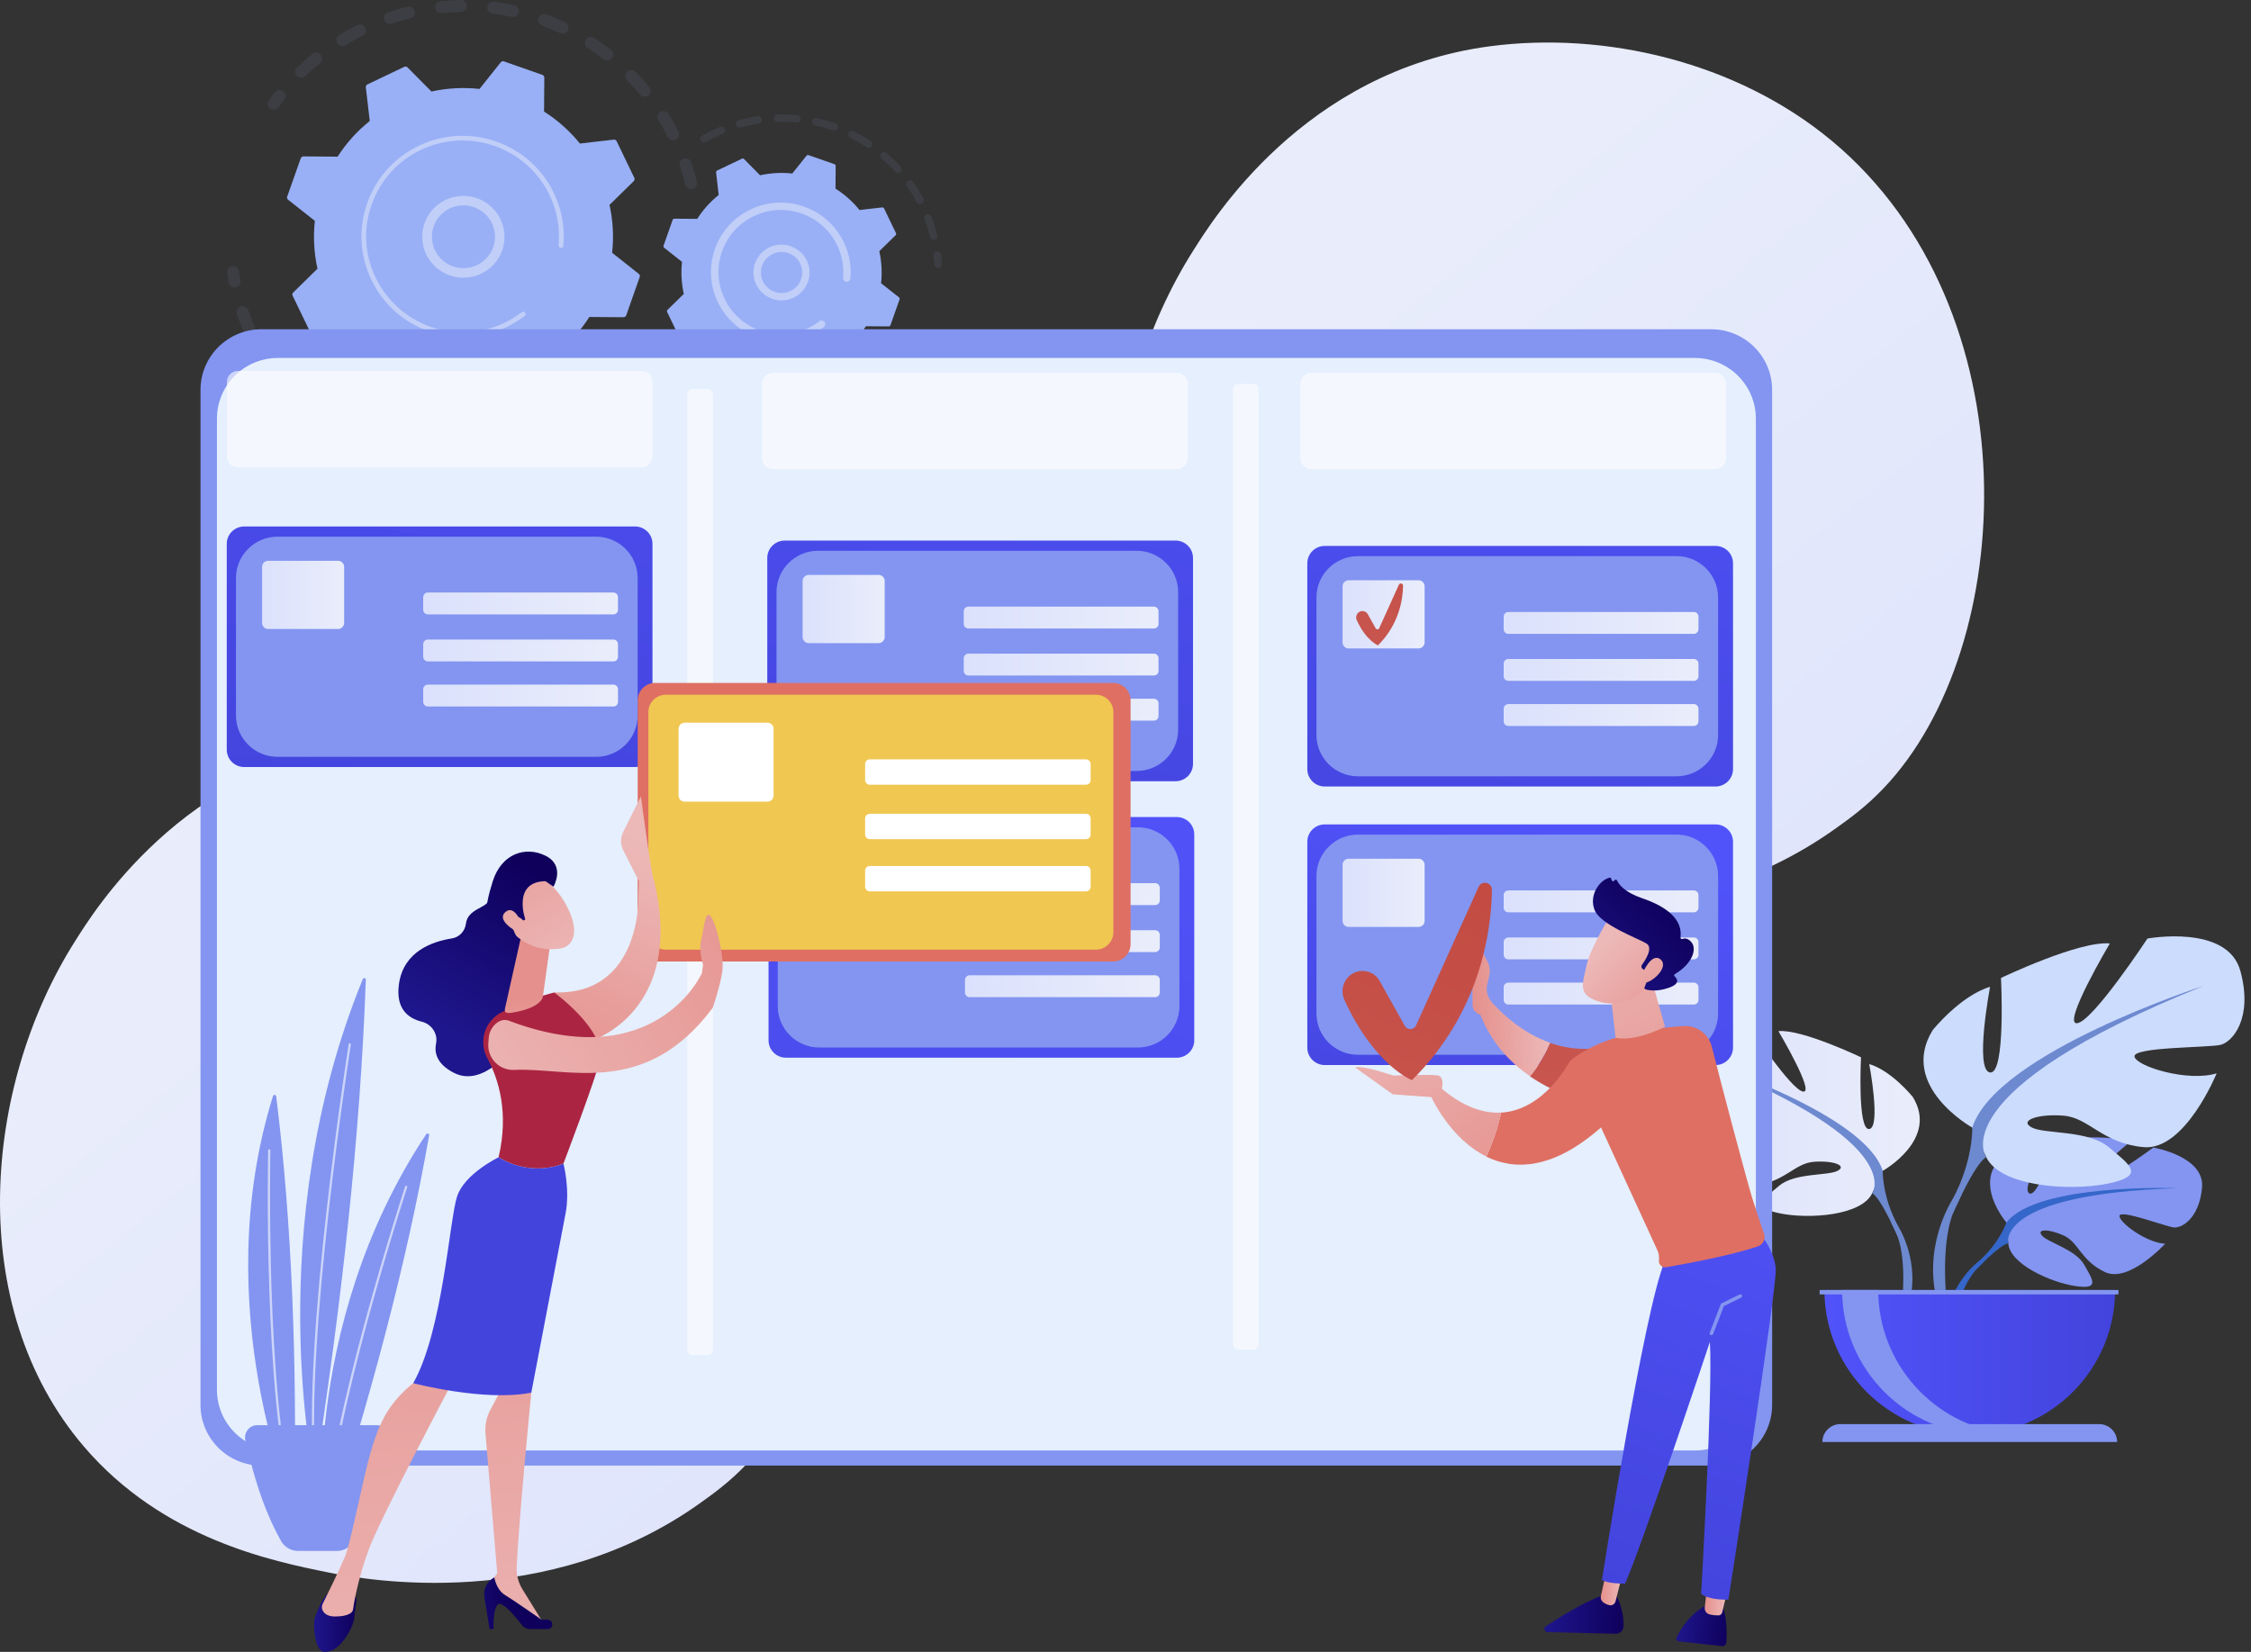 <svg width="327" height="240" viewBox="0 0 327 240" fill="none" xmlns="http://www.w3.org/2000/svg">
<rect x="0" y="0" width="327" height="240" fill="#333333" stroke="none"/>
<path d="M291.473 177.621C291.473 177.621 286.329 171.652 291.156 167.867C291.156 167.867 294.679 165.744 297.556 165.914C297.556 165.914 293.485 172.707 294.801 173.387C296.118 174.066 298.788 165.489 298.788 165.489C298.788 165.489 306.809 164.712 309.382 165.95C309.382 165.95 302.53 171.531 303.969 171.87C305.407 172.198 312.819 166.726 312.819 166.726C312.819 166.726 320.28 167.988 319.89 172.525C319.488 177.05 316.916 178.458 315.794 178.336C314.66 178.215 308.053 175.704 307.906 176.626C307.76 177.548 311.747 180.557 314.526 180.702C314.526 180.702 309.26 186.477 305.773 184.815C302.274 183.153 301.982 180.508 299.8 179.513C297.617 178.518 295.764 178.531 296.654 179.537C297.556 180.544 301.494 181.527 302.75 183.723C303.993 185.919 305.115 187.399 301.494 186.853C297.873 186.307 291.997 183.674 291.741 180.666C291.473 177.621 291.473 177.621 291.473 177.621Z" fill="#8395F0"/>
<path d="M316.221 172.635C316.221 172.635 295.947 171.858 291.473 177.621C291.473 177.621 290.486 180.569 287.438 183.262L286.963 184.548C286.963 184.548 290.474 180.86 291.729 180.641C291.729 180.641 289.767 173.496 316.221 172.635Z" fill="#3566C9"/>
<path d="M287.438 183.262C287.438 183.262 283.086 186.465 282.781 192.191L283.574 192.264C283.574 192.264 284.963 186.343 287.475 184.038C289.986 181.709 287.438 183.262 287.438 183.262Z" fill="#3566C9"/>
<path d="M273.504 170.111C273.504 170.111 281.684 165.549 277.868 159.374C277.868 159.374 274.82 155.577 271.541 154.595C271.541 154.595 273.284 163.815 271.541 164.033C269.798 164.251 270.346 153.612 270.346 153.612C270.346 153.612 261.727 149.487 258.35 149.815C258.35 149.815 263.69 158.816 261.947 158.598C260.203 158.38 254.205 149.269 254.205 149.269C254.205 149.269 245.379 147.643 243.953 152.848C242.539 158.052 244.831 160.66 246.135 160.988C247.439 161.315 255.839 161.206 255.62 162.286C255.4 163.366 249.731 165.113 246.574 164.13C246.574 164.13 250.061 172.707 254.644 172.27C259.228 171.834 260.642 169.019 263.471 168.801C266.311 168.582 268.371 169.347 266.957 170.099C265.543 170.863 260.74 170.354 258.448 172.283C256.156 174.224 254.303 175.413 258.558 176.286C262.812 177.16 270.444 176.614 271.968 173.362C273.504 170.111 273.504 170.111 273.504 170.111Z" fill="url(#paint0_linear)"/>
<path d="M247.988 154.485C247.988 154.485 270.882 161.861 273.503 170.111C273.503 170.111 273.394 173.799 275.686 178.033V179.659C275.686 179.659 273.284 174.127 271.98 173.362C271.967 173.374 277.1 166.205 247.988 154.485Z" fill="#6D89D0"/>
<path d="M275.674 178.033C275.674 178.033 279.209 183.371 277.197 189.861L276.283 189.619C276.283 189.619 277.161 182.461 275.32 178.87C273.479 175.279 275.674 178.033 275.674 178.033Z" fill="#6D89D0"/>
<path d="M286.511 163.827C286.511 163.827 275.734 157.822 280.757 149.669C280.757 149.669 284.78 144.659 289.096 143.373C289.096 143.373 286.792 155.529 289.096 155.82C291.4 156.111 290.681 142.087 290.681 142.087C290.681 142.087 302.03 136.652 306.492 137.076C306.492 137.076 299.446 148.953 301.75 148.662C304.054 148.371 311.954 136.361 311.954 136.361C311.954 136.361 323.596 134.213 325.461 141.08C327.326 147.946 324.315 151.38 322.584 151.804C320.865 152.229 309.796 152.095 310.076 153.515C310.369 154.946 317.842 157.239 322.011 155.941C322.011 155.941 317.415 167.236 311.381 166.666C305.346 166.096 303.481 162.371 299.738 162.092C295.996 161.801 293.265 162.808 295.142 163.803C297.008 164.81 303.335 164.13 306.358 166.69C309.381 169.238 311.82 170.815 306.212 171.967C300.604 173.108 290.546 172.392 288.535 168.109C286.511 163.827 286.511 163.827 286.511 163.827Z" fill="#CCDCFD"/>
<path d="M320.146 143.227C320.146 143.227 289.961 152.957 286.511 163.827C286.511 163.827 286.658 168.692 283.634 174.272V176.42C283.634 176.42 286.792 169.128 288.523 168.121C288.523 168.121 281.769 158.683 320.146 143.227Z" fill="#6D89D0"/>
<path d="M283.634 174.272C283.634 174.272 278.977 181.309 281.635 189.874L282.83 189.558C282.83 189.558 281.671 180.132 284.098 175.388C286.536 170.633 283.634 174.272 283.634 174.272Z" fill="#6D89D0"/>
<path d="M286.145 208.435C297.812 208.435 307.26 199.021 307.26 187.423H265.031C265.031 199.033 274.479 208.435 286.145 208.435Z" fill="url(#paint1_linear)"/>
<path d="M291.339 208.278C290.486 208.387 289.608 208.435 288.718 208.435C277.051 208.435 267.603 199.021 267.603 187.423H272.845C272.845 198.148 280.916 206.992 291.339 208.278Z" fill="#8395F0"/>
<path d="M307.553 209.503H264.738C264.738 208.071 265.909 206.906 267.347 206.906H304.956C306.383 206.919 307.553 208.071 307.553 209.503Z" fill="#8395F0"/>
<path d="M307.748 187.423H264.336V188.066H307.748V187.423Z" fill="#8395F0"/>
<path d="M273.614 114.536C271.029 117.253 268.579 119 266.64 120.383C243.88 136.627 216.95 131.896 211.233 130.744C202.784 129.033 186.449 125.733 174.636 111.915C156.764 91 159.555 58.062 173.404 36.31C175.94 32.331 189.326 10.251 216.548 6.709C233.018 4.562 252.219 8.893 266.128 20.479C295.313 44.815 293.241 93.984 273.614 114.536Z" fill="url(#paint2_linear)"/>
<path d="M108.463 212.718C105.94 215.362 103.563 217.061 101.673 218.408C79.534 234.215 53.336 229.605 47.777 228.477C39.56 226.815 23.663 223.6 12.18 210.158C-5.205 189.813 -2.498 157.773 10.985 136.616C13.447 132.746 26.48 111.272 52.958 107.827C68.977 105.74 87.653 109.95 101.185 121.22C129.578 144.889 127.554 192.713 108.463 212.718Z" fill="url(#paint3_linear)"/>
<g opacity="0.3">
<path opacity="0.3" d="M100.613 27.454C100.15 27.564 99.674 27.285 99.552 26.823C99.333 25.926 99.065 25.016 98.76 24.13C98.601 23.681 98.845 23.196 99.284 23.038H99.296C99.747 22.881 100.247 23.123 100.406 23.584C100.723 24.518 101.003 25.477 101.235 26.423C101.344 26.86 101.101 27.297 100.686 27.442C100.674 27.43 100.65 27.442 100.613 27.454ZM97.004 19.908C96.59 19.071 96.127 18.246 95.639 17.446C95.383 17.033 95.517 16.499 95.932 16.257C96.346 16.002 96.882 16.136 97.126 16.548C97.638 17.385 98.126 18.259 98.565 19.132C98.784 19.557 98.601 20.078 98.175 20.297C98.138 20.309 98.114 20.321 98.077 20.333C97.663 20.479 97.2 20.297 97.004 19.908ZM92.981 13.733C92.384 13.018 91.75 12.314 91.092 11.647C90.751 11.307 90.763 10.749 91.104 10.421C91.445 10.082 91.994 10.094 92.335 10.434C93.03 11.137 93.689 11.877 94.322 12.642C94.627 13.018 94.578 13.563 94.201 13.867C94.115 13.928 94.03 13.976 93.945 14.012C93.603 14.122 93.213 14.024 92.981 13.733ZM87.666 8.602C86.923 8.031 86.142 7.486 85.362 6.976C84.96 6.721 84.838 6.175 85.106 5.775C85.362 5.375 85.911 5.253 86.313 5.52C87.142 6.054 87.959 6.624 88.739 7.231C89.117 7.522 89.19 8.068 88.897 8.444C88.788 8.577 88.654 8.674 88.507 8.735C88.227 8.832 87.91 8.796 87.666 8.602ZM81.339 4.792C80.486 4.404 79.608 4.04 78.73 3.725C78.279 3.555 78.048 3.057 78.206 2.609C78.377 2.16 78.877 1.929 79.328 2.087C80.254 2.427 81.181 2.803 82.071 3.215C82.509 3.421 82.692 3.931 82.497 4.368C82.4 4.586 82.217 4.744 81.997 4.817C81.79 4.889 81.559 4.889 81.339 4.792ZM74.317 2.451C73.403 2.257 72.464 2.099 71.538 1.978C71.062 1.917 70.721 1.48 70.782 1.007C70.843 0.534 71.282 0.194 71.757 0.255C72.732 0.376 73.72 0.546 74.683 0.752C75.158 0.849 75.451 1.31 75.353 1.784C75.292 2.087 75.073 2.317 74.793 2.414C74.646 2.475 74.488 2.487 74.317 2.451ZM43.133 11.04C42.791 10.7 42.804 10.142 43.145 9.815C43.852 9.135 44.596 8.468 45.364 7.849C45.742 7.546 46.29 7.595 46.595 7.971C46.9 8.347 46.851 8.893 46.473 9.196C45.742 9.791 45.035 10.421 44.364 11.064C44.267 11.149 44.169 11.222 44.047 11.258C43.742 11.368 43.377 11.295 43.133 11.04ZM66.966 1.735C66.027 1.747 65.076 1.796 64.15 1.893C63.675 1.941 63.248 1.59 63.199 1.116C63.15 0.643 63.504 0.219 63.979 0.17C64.967 0.073 65.954 0.012 66.942 0C67.417 -0.012 67.819 0.376 67.819 0.862C67.819 1.238 67.588 1.565 67.246 1.687C67.161 1.711 67.064 1.735 66.966 1.735ZM49.009 6.26C48.753 5.848 48.887 5.314 49.301 5.071C50.143 4.562 51.02 4.077 51.898 3.64C52.325 3.421 52.849 3.603 53.068 4.028C53.288 4.453 53.105 4.974 52.678 5.193C51.837 5.605 51.008 6.066 50.203 6.551C50.155 6.588 50.094 6.612 50.045 6.624C49.667 6.758 49.228 6.624 49.009 6.26ZM59.627 2.657C58.713 2.876 57.811 3.142 56.921 3.434C56.47 3.591 55.97 3.337 55.811 2.888C55.665 2.439 55.897 1.953 56.336 1.796H56.348C57.286 1.48 58.249 1.201 59.2 0.971C59.664 0.862 60.139 1.141 60.249 1.614C60.359 2.051 60.115 2.487 59.7 2.633C59.688 2.645 59.664 2.657 59.627 2.657Z" fill="#99B0F6"/>
<path opacity="0.3" d="M40.073 15.881C40.231 15.82 40.377 15.723 40.487 15.565C40.743 15.201 41.023 14.837 41.292 14.473C41.584 14.097 41.511 13.552 41.133 13.26C40.755 12.969 40.207 13.042 39.914 13.418C39.621 13.794 39.341 14.182 39.061 14.558C38.78 14.947 38.878 15.492 39.268 15.772C39.512 15.941 39.804 15.978 40.073 15.881Z" fill="#99B0F6"/>
</g>
<g opacity="0.3">
<path opacity="0.3" d="M34.367 41.709C34.757 41.563 35.013 41.151 34.928 40.726C34.843 40.29 34.77 39.841 34.709 39.392C34.635 38.919 34.197 38.591 33.721 38.664C33.246 38.737 32.916 39.173 32.99 39.647C33.063 40.12 33.136 40.593 33.221 41.054C33.307 41.527 33.77 41.83 34.245 41.745C34.282 41.733 34.331 41.721 34.367 41.709Z" fill="#99B0F6"/>
<path opacity="0.3" d="M77.572 67.792C77.108 67.938 76.621 67.671 76.487 67.222C76.34 66.761 76.609 66.276 77.059 66.142C77.937 65.875 78.815 65.572 79.681 65.22C80.12 65.038 80.632 65.257 80.814 65.706C80.997 66.154 80.778 66.652 80.327 66.834C79.949 66.979 79.571 67.125 79.193 67.258C78.669 67.44 78.12 67.622 77.572 67.792ZM83.423 64.444C83.192 64.031 83.338 63.498 83.752 63.267C84.557 62.818 85.349 62.321 86.105 61.811C86.507 61.544 87.044 61.641 87.312 62.042C87.58 62.442 87.483 62.976 87.081 63.243C86.276 63.789 85.447 64.31 84.594 64.784C84.545 64.808 84.508 64.832 84.459 64.844C84.082 64.978 83.643 64.82 83.423 64.444ZM72.951 68.86C71.988 69.017 71.013 69.127 70.05 69.2C69.574 69.236 69.148 68.872 69.111 68.399C69.075 67.926 69.44 67.501 69.916 67.465C70.842 67.392 71.769 67.283 72.671 67.137C73.146 67.064 73.597 67.38 73.671 67.853C73.744 68.265 73.488 68.666 73.11 68.811C73.061 68.835 73 68.848 72.951 68.86ZM89.592 60.246C89.263 59.894 89.299 59.349 89.653 59.021C90.335 58.402 91.006 57.747 91.628 57.08C91.957 56.728 92.505 56.704 92.859 57.031C93.213 57.359 93.237 57.905 92.908 58.257C92.249 58.96 91.542 59.652 90.823 60.307C90.738 60.38 90.64 60.44 90.531 60.477C90.213 60.598 89.836 60.513 89.592 60.246ZM65.295 69.224C64.332 69.163 63.345 69.066 62.394 68.92C61.918 68.848 61.589 68.411 61.662 67.938C61.736 67.465 62.174 67.137 62.65 67.21C63.564 67.343 64.491 67.44 65.417 67.501C65.893 67.525 66.258 67.938 66.234 68.423C66.21 68.775 65.978 69.066 65.661 69.187C65.539 69.212 65.417 69.236 65.295 69.224ZM57.749 67.926C56.81 67.659 55.884 67.343 54.982 67.004C54.531 66.834 54.311 66.336 54.482 65.888C54.653 65.439 55.153 65.22 55.604 65.39C56.469 65.718 57.347 66.009 58.237 66.276C58.7 66.409 58.968 66.894 58.834 67.355C58.749 67.635 58.542 67.841 58.298 67.926C58.127 67.962 57.932 67.974 57.749 67.926ZM50.666 65.002C49.813 64.541 48.972 64.031 48.167 63.498C47.765 63.231 47.655 62.697 47.923 62.297C48.191 61.896 48.728 61.787 49.13 62.054C49.898 62.563 50.703 63.037 51.507 63.485C51.934 63.716 52.08 64.238 51.849 64.662C51.739 64.856 51.568 64.99 51.386 65.062C51.154 65.147 50.898 65.135 50.666 65.002ZM44.4 60.622C43.669 59.979 42.962 59.3 42.291 58.608C41.962 58.257 41.974 57.711 42.316 57.383C42.657 57.056 43.218 57.068 43.547 57.407C44.181 58.075 44.863 58.718 45.546 59.324C45.912 59.64 45.936 60.186 45.619 60.55C45.522 60.659 45.4 60.744 45.266 60.792C44.985 60.889 44.644 60.841 44.4 60.622ZM39.243 54.981C38.67 54.205 38.134 53.38 37.634 52.555C37.39 52.142 37.524 51.608 37.927 51.366C38.341 51.123 38.878 51.257 39.121 51.657C39.597 52.446 40.109 53.222 40.657 53.962C40.938 54.35 40.853 54.896 40.462 55.175C40.389 55.224 40.316 55.26 40.243 55.284C39.889 55.418 39.475 55.297 39.243 54.981ZM35.464 48.345C35.184 47.69 34.916 47.023 34.672 46.355C34.586 46.113 34.501 45.87 34.416 45.627C34.257 45.179 34.501 44.669 34.964 44.523C35.415 44.366 35.915 44.621 36.074 45.069C36.147 45.3 36.232 45.531 36.318 45.761C36.549 46.392 36.805 47.035 37.073 47.654C37.268 48.09 37.061 48.6 36.622 48.794C36.61 48.806 36.586 48.806 36.574 48.818C36.123 48.976 35.647 48.77 35.464 48.345Z" fill="#99B0F6"/>
<path opacity="0.3" d="M95.492 54.896C95.651 54.836 95.797 54.727 95.907 54.581C96.175 54.193 96.443 53.804 96.699 53.404C96.955 53.004 96.846 52.47 96.443 52.203C96.041 51.948 95.504 52.057 95.236 52.458C94.993 52.834 94.737 53.21 94.48 53.574C94.2 53.962 94.298 54.508 94.688 54.787C94.944 54.957 95.236 54.981 95.492 54.896Z" fill="#99B0F6"/>
</g>
<path d="M92.932 40.241C92.993 40.084 92.932 39.901 92.798 39.792L88.921 36.723C89.177 34.43 89.055 32.089 88.543 29.771L92.067 26.314C92.189 26.193 92.225 26.011 92.152 25.853L89.58 20.515C89.507 20.357 89.336 20.272 89.165 20.285L84.24 20.855C82.753 19.011 80.985 17.446 79.034 16.208L79.071 11.271C79.071 11.101 78.961 10.943 78.803 10.883L73.195 8.917C73.037 8.856 72.854 8.917 72.744 9.051L69.66 12.921C67.356 12.666 65.003 12.787 62.674 13.297L59.2 9.791C59.078 9.669 58.895 9.633 58.737 9.706L53.373 12.265C53.214 12.338 53.129 12.508 53.141 12.678L53.714 17.579C51.861 19.059 50.288 20.818 49.045 22.759L44.083 22.723C43.912 22.723 43.754 22.832 43.693 22.99L41.718 28.57C41.657 28.728 41.718 28.91 41.852 29.019L45.741 32.089C45.485 34.382 45.607 36.723 46.119 39.04L42.596 42.498C42.474 42.619 42.437 42.801 42.511 42.959L45.083 48.297C45.156 48.454 45.327 48.539 45.497 48.527L50.422 47.957C51.91 49.801 53.677 51.366 55.628 52.603L55.591 57.541C55.591 57.711 55.701 57.869 55.859 57.929L61.467 59.895C61.626 59.955 61.809 59.895 61.918 59.761L65.003 55.891C67.307 56.146 69.66 56.025 71.988 55.515L75.463 59.021C75.584 59.142 75.767 59.179 75.926 59.106L81.29 56.546C81.448 56.473 81.534 56.304 81.521 56.134L80.948 51.233C82.802 49.752 84.374 47.993 85.618 46.052L90.579 46.089C90.75 46.089 90.908 45.98 90.969 45.822L92.932 40.241Z" fill="#99B0F6"/>
<path d="M68.502 40.229C65.271 40.884 62.114 38.797 61.455 35.583C61.138 34.03 61.455 32.441 62.333 31.118C63.211 29.796 64.564 28.886 66.124 28.583C69.355 27.927 72.512 30.014 73.171 33.229C73.768 36.153 72.086 39.016 69.343 39.999C69.075 40.096 68.794 40.168 68.502 40.229ZM63.503 31.883C62.821 32.901 62.589 34.115 62.833 35.304C63.333 37.766 65.759 39.368 68.233 38.87C70.708 38.373 72.317 35.959 71.817 33.496C71.318 31.033 68.892 29.432 66.417 29.929C66.198 29.978 65.978 30.038 65.759 30.111C64.844 30.439 64.052 31.058 63.503 31.883Z" fill="#C0CEF8"/>
<path d="M72.159 48.127C72.634 47.957 73.098 47.763 73.549 47.544C73.695 47.472 73.841 47.399 73.975 47.326C74.67 46.962 75.341 46.55 75.975 46.089C75.987 46.077 75.987 46.077 75.999 46.065C76.023 46.052 76.048 46.028 76.072 46.016C76.121 45.98 76.17 45.943 76.219 45.907C76.34 45.81 76.377 45.652 76.328 45.519C76.316 45.482 76.304 45.458 76.279 45.422C76.158 45.276 75.938 45.239 75.792 45.361C75.012 45.967 74.158 46.489 73.256 46.914C68.782 49.049 63.723 48.6 59.797 46.161C57.615 44.803 55.774 42.837 54.58 40.363C54.372 39.926 54.19 39.489 54.019 39.04C52.934 36.032 52.91 32.768 53.995 29.711C55.238 26.205 57.774 23.378 61.151 21.777C68.112 18.453 76.487 21.389 79.827 28.328C80.034 28.753 80.217 29.189 80.376 29.638C81.07 31.555 81.339 33.605 81.144 35.643C81.144 35.692 81.144 35.752 81.168 35.789C81.217 35.91 81.326 36.007 81.461 36.019C81.656 36.032 81.826 35.898 81.839 35.704C82.034 33.569 81.765 31.422 81.034 29.408C80.863 28.947 80.668 28.486 80.461 28.037C76.962 20.758 68.16 17.676 60.858 21.17C57.323 22.857 54.653 25.817 53.348 29.505C52.215 32.708 52.227 36.141 53.373 39.295C53.543 39.768 53.739 40.229 53.958 40.678C55.653 44.196 58.627 46.853 62.333 48.151C65.552 49.279 68.989 49.255 72.159 48.127Z" fill="#C0CEF8"/>
<g opacity="0.3">
<path opacity="0.3" d="M136.466 38.895C136.686 38.822 136.832 38.603 136.82 38.361C136.795 37.912 136.747 37.451 136.698 36.99C136.661 36.699 136.393 36.493 136.101 36.517C135.808 36.553 135.601 36.82 135.625 37.111C135.674 37.536 135.723 37.985 135.747 38.409C135.759 38.701 136.015 38.931 136.32 38.907C136.369 38.919 136.418 38.907 136.466 38.895Z" fill="#99B0F6"/>
<path opacity="0.3" d="M135.783 34.831C135.491 34.903 135.198 34.721 135.125 34.442C134.942 33.714 134.723 32.999 134.467 32.295C134.418 32.149 134.357 32.004 134.296 31.846C134.186 31.567 134.333 31.264 134.601 31.155C134.869 31.07 135.186 31.191 135.296 31.458C135.357 31.616 135.418 31.773 135.466 31.919C135.735 32.659 135.966 33.411 136.149 34.175C136.222 34.442 136.064 34.721 135.808 34.806C135.82 34.831 135.808 34.831 135.783 34.831ZM133.175 29.371C132.748 28.571 132.272 27.794 131.748 27.054C131.578 26.811 131.638 26.484 131.882 26.302C132.126 26.132 132.467 26.193 132.638 26.435C133.187 27.212 133.687 28.025 134.138 28.862C134.272 29.129 134.174 29.444 133.918 29.59C133.894 29.602 133.869 29.614 133.845 29.626C133.589 29.711 133.309 29.614 133.175 29.371ZM130.041 24.931C129.432 24.264 128.774 23.621 128.079 23.038C127.859 22.844 127.823 22.505 128.018 22.286C128.213 22.056 128.554 22.032 128.774 22.226C129.493 22.844 130.188 23.512 130.822 24.215C131.017 24.434 131.005 24.773 130.785 24.968C130.736 25.016 130.675 25.052 130.602 25.077C130.419 25.149 130.188 25.101 130.041 24.931ZM125.909 21.389C125.153 20.891 124.361 20.43 123.544 20.03C123.276 19.896 123.166 19.581 123.3 19.314C123.434 19.047 123.751 18.938 124.019 19.072C124.873 19.496 125.702 19.981 126.494 20.503C126.738 20.661 126.811 21 126.64 21.243C126.579 21.34 126.482 21.413 126.372 21.449C126.226 21.498 126.055 21.486 125.909 21.389ZM121.02 18.962C120.167 18.659 119.277 18.404 118.399 18.21C118.107 18.149 117.924 17.858 117.985 17.567C118.046 17.276 118.338 17.094 118.631 17.155C119.557 17.361 120.484 17.628 121.386 17.943C121.666 18.04 121.813 18.344 121.715 18.623C121.654 18.78 121.532 18.89 121.386 18.95C121.276 18.999 121.142 18.999 121.02 18.962ZM115.705 17.785C114.803 17.701 113.889 17.664 112.974 17.701C112.682 17.713 112.426 17.482 112.426 17.179C112.413 16.888 112.645 16.633 112.95 16.633C113.901 16.609 114.864 16.633 115.815 16.73C116.107 16.754 116.327 17.021 116.302 17.312C116.278 17.531 116.144 17.701 115.949 17.761C115.863 17.785 115.778 17.785 115.705 17.785ZM110.243 17.943C109.354 18.077 108.451 18.271 107.574 18.526C107.293 18.61 106.989 18.441 106.903 18.162C106.818 17.883 106.989 17.591 107.269 17.494C108.183 17.24 109.134 17.033 110.073 16.888C110.365 16.839 110.646 17.046 110.682 17.337C110.719 17.591 110.573 17.834 110.329 17.919C110.317 17.919 110.28 17.931 110.243 17.943ZM101.82 20.43C101.673 20.175 101.759 19.848 102.015 19.702C102.734 19.29 103.478 18.914 104.233 18.586C104.343 18.538 104.465 18.489 104.575 18.441C104.843 18.319 105.16 18.453 105.282 18.732C105.392 18.999 105.27 19.314 104.989 19.435C104.879 19.484 104.77 19.532 104.66 19.581C103.929 19.896 103.222 20.26 102.539 20.649C102.514 20.661 102.478 20.673 102.454 20.685C102.222 20.758 101.954 20.661 101.82 20.43Z" fill="#99B0F6"/>
</g>
<g opacity="0.3">
<path opacity="0.3" d="M121.191 61.629C120.301 61.933 119.387 62.188 118.472 62.382C118.18 62.442 117.899 62.26 117.838 61.969C117.777 61.678 117.96 61.399 118.253 61.338C119.131 61.156 119.996 60.914 120.837 60.623C121.118 60.526 121.422 60.671 121.52 60.95C121.618 61.229 121.471 61.532 121.191 61.629ZM123.068 60.307C122.934 60.04 123.044 59.725 123.312 59.591C124.117 59.203 124.909 58.754 125.653 58.281C125.897 58.123 126.238 58.196 126.396 58.439C126.555 58.681 126.482 59.021 126.238 59.179C125.445 59.688 124.629 60.149 123.788 60.55C123.775 60.562 123.751 60.562 123.739 60.574C123.483 60.671 123.19 60.55 123.068 60.307ZM115.681 62.806C114.742 62.891 113.803 62.915 112.864 62.891C112.572 62.879 112.328 62.636 112.34 62.333C112.352 62.042 112.596 61.811 112.901 61.811C113.791 61.836 114.693 61.811 115.583 61.739C115.876 61.714 116.144 61.933 116.168 62.224C116.193 62.467 116.034 62.697 115.815 62.77C115.778 62.794 115.729 62.794 115.681 62.806ZM127.762 57.444C127.567 57.214 127.603 56.874 127.835 56.692C128.518 56.122 129.176 55.503 129.785 54.86C129.993 54.642 130.334 54.629 130.541 54.836C130.761 55.042 130.773 55.382 130.566 55.588C129.92 56.267 129.237 56.922 128.518 57.517C128.469 57.553 128.408 57.59 128.359 57.614C128.152 57.687 127.908 57.626 127.762 57.444ZM110.061 62.624C109.134 62.479 108.208 62.285 107.305 62.03C107.025 61.945 106.854 61.654 106.928 61.362C107.013 61.084 107.305 60.914 107.598 60.986C108.464 61.229 109.341 61.423 110.219 61.557C110.512 61.605 110.719 61.872 110.67 62.163C110.634 62.37 110.499 62.515 110.317 62.588C110.243 62.624 110.158 62.636 110.061 62.624ZM104.648 61.096C103.782 60.732 102.929 60.319 102.112 59.858C101.856 59.713 101.759 59.385 101.905 59.13C102.051 58.876 102.38 58.779 102.636 58.924C103.417 59.361 104.221 59.761 105.05 60.101C105.318 60.21 105.452 60.526 105.343 60.804C105.282 60.95 105.16 61.047 105.026 61.108C104.916 61.156 104.77 61.156 104.648 61.096ZM99.747 58.33C98.991 57.772 98.26 57.165 97.589 56.522C97.37 56.316 97.37 55.976 97.565 55.77C97.772 55.551 98.114 55.551 98.321 55.746C98.967 56.352 99.662 56.934 100.381 57.468C100.625 57.65 100.674 57.978 100.491 58.22C100.43 58.305 100.332 58.366 100.247 58.402C100.088 58.463 99.906 58.451 99.747 58.33Z" fill="#99B0F6"/>
<path opacity="0.3" d="M132.126 53.598C132.224 53.562 132.309 53.501 132.382 53.404C132.65 53.028 132.919 52.652 133.162 52.276C133.321 52.021 133.248 51.694 133.004 51.536C132.748 51.378 132.419 51.451 132.26 51.694C132.029 52.057 131.773 52.422 131.517 52.773C131.346 53.016 131.395 53.343 131.639 53.526C131.785 53.635 131.968 53.647 132.126 53.598Z" fill="#99B0F6"/>
</g>
<path d="M130.676 43.505C130.712 43.396 130.676 43.274 130.59 43.202L127.994 41.151C128.164 39.623 128.079 38.045 127.738 36.493L130.103 34.175C130.188 34.091 130.212 33.969 130.151 33.86L128.432 30.293C128.384 30.184 128.274 30.123 128.152 30.136L124.86 30.512C123.861 29.274 122.678 28.231 121.374 27.406L121.398 24.106C121.398 23.985 121.325 23.888 121.215 23.851L117.461 22.541C117.351 22.505 117.229 22.541 117.156 22.626L115.096 25.21C113.559 25.04 111.975 25.125 110.414 25.465L108.086 23.111C108 23.026 107.879 23.002 107.769 23.063L104.185 24.773C104.075 24.822 104.014 24.931 104.026 25.052L104.404 28.328C103.161 29.323 102.112 30.5 101.283 31.798L97.967 31.773C97.845 31.773 97.748 31.846 97.711 31.955L96.395 35.692C96.358 35.801 96.395 35.922 96.48 35.995L99.077 38.045C98.906 39.574 98.991 41.151 99.333 42.704L96.968 45.021C96.882 45.106 96.858 45.227 96.919 45.337L98.638 48.903C98.687 49.013 98.796 49.073 98.918 49.061L102.21 48.685C103.209 49.922 104.392 50.966 105.696 51.791L105.672 55.091C105.672 55.212 105.745 55.309 105.855 55.345L109.61 56.656C109.719 56.692 109.841 56.656 109.914 56.571L111.975 53.987C113.511 54.156 115.096 54.072 116.656 53.732L118.984 56.085C119.07 56.17 119.192 56.194 119.301 56.134L122.886 54.423C122.995 54.375 123.056 54.266 123.044 54.144L122.666 50.869C123.91 49.874 124.958 48.697 125.787 47.399L129.103 47.423C129.225 47.423 129.322 47.35 129.359 47.241L130.676 43.505Z" fill="#99B0F6"/>
<path d="M114.34 43.566C113.279 43.784 112.182 43.566 111.28 42.971C110.378 42.377 109.756 41.455 109.536 40.399C109.085 38.215 110.524 36.068 112.718 35.619C114.925 35.182 117.07 36.602 117.521 38.786C117.741 39.841 117.521 40.933 116.924 41.831C116.436 42.559 115.742 43.105 114.925 43.396C114.73 43.468 114.547 43.517 114.34 43.566ZM110.597 40.181C110.755 40.957 111.207 41.637 111.877 42.073C112.548 42.51 113.34 42.668 114.132 42.51C114.913 42.352 115.595 41.904 116.034 41.236C116.473 40.569 116.632 39.781 116.473 38.992C116.144 37.378 114.559 36.335 112.95 36.663C112.804 36.687 112.657 36.735 112.523 36.784C111.146 37.281 110.304 38.713 110.597 40.181Z" fill="#C0CEF8"/>
<path d="M116.888 49.049C117.205 48.94 117.522 48.806 117.839 48.649C118.46 48.357 119.058 47.993 119.606 47.581C119.631 47.557 119.655 47.545 119.679 47.52C119.874 47.375 119.935 47.132 119.862 46.914C119.838 46.865 119.813 46.817 119.777 46.768C119.594 46.538 119.253 46.489 119.021 46.671C118.509 47.059 117.96 47.399 117.375 47.678C117.339 47.69 117.314 47.702 117.278 47.727C115.9 48.37 114.401 48.649 112.913 48.551C112.109 48.503 111.304 48.345 110.524 48.078C110.512 48.078 110.512 48.078 110.5 48.066C110.475 48.054 110.463 48.054 110.439 48.042C108.159 47.241 106.318 45.603 105.27 43.432C105.136 43.153 105.014 42.862 104.904 42.571C104.197 40.63 104.185 38.507 104.892 36.529C105.696 34.26 107.342 32.428 109.524 31.397C111.707 30.354 114.169 30.221 116.449 31.021C118.728 31.822 120.569 33.46 121.618 35.631C121.752 35.91 121.874 36.189 121.971 36.48C122.422 37.718 122.593 39.052 122.471 40.363C122.459 40.448 122.471 40.52 122.495 40.593C122.569 40.787 122.739 40.921 122.947 40.945C123.239 40.969 123.507 40.751 123.532 40.46C123.666 38.992 123.483 37.5 122.971 36.117C122.849 35.801 122.727 35.486 122.569 35.17C121.398 32.744 119.35 30.912 116.79 30.014C114.23 29.117 111.487 29.262 109.037 30.427C106.599 31.591 104.758 33.63 103.856 36.177C103.075 38.385 103.088 40.751 103.868 42.935C103.99 43.262 104.124 43.578 104.27 43.893C106.574 48.624 112.06 50.784 116.888 49.049Z" fill="#C0CEF8"/>
<path d="M248.586 212.936H37.988C33.099 212.936 29.125 208.993 29.125 204.116V56.655C29.125 51.791 33.087 47.836 37.988 47.836H248.574C253.462 47.836 257.436 51.778 257.436 56.655V204.116C257.436 208.993 253.474 212.936 248.586 212.936Z" fill="#8395F0"/>
<path d="M246.208 210.74H40.377C35.489 210.74 31.514 206.797 31.514 201.92V60.829C31.514 55.964 35.476 52.009 40.377 52.009H246.208C251.097 52.009 255.071 55.952 255.071 60.829V201.92C255.071 206.785 251.097 210.74 246.208 210.74Z" fill="#E5EFFD"/>
<path opacity="0.59" d="M102.782 196.861H100.612C100.173 196.861 99.832 196.51 99.832 196.085V57.31C99.832 56.874 100.186 56.534 100.612 56.534H102.782C103.221 56.534 103.563 56.886 103.563 57.31V196.073C103.563 196.51 103.209 196.861 102.782 196.861Z" fill="white"/>
<path opacity="0.59" d="M182.06 196.097H179.89C179.451 196.097 179.11 195.745 179.11 195.321V56.558C179.11 56.122 179.463 55.782 179.89 55.782H182.06C182.499 55.782 182.84 56.134 182.84 56.558V195.321C182.84 195.745 182.486 196.097 182.06 196.097Z" fill="white"/>
<path d="M249.22 114.269H192.447C191.045 114.269 189.911 113.141 189.911 111.745V81.841C189.911 80.446 191.045 79.317 192.447 79.317H249.22C250.622 79.317 251.755 80.446 251.755 81.841V111.758C251.743 113.141 250.609 114.269 249.22 114.269Z" fill="url(#paint4_linear)"/>
<path d="M243.551 112.789H197.274C193.946 112.789 191.24 110.096 191.24 106.784V86.803C191.24 83.491 193.946 80.798 197.274 80.798H243.551C246.879 80.798 249.585 83.491 249.585 86.803V106.784C249.585 110.096 246.879 112.789 243.551 112.789Z" fill="#8395F0"/>
<path d="M246.062 92.092H219.108C218.742 92.092 218.438 91.789 218.438 91.425V89.581C218.438 89.217 218.742 88.914 219.108 88.914H246.062C246.428 88.914 246.733 89.217 246.733 89.581V91.425C246.733 91.789 246.44 92.092 246.062 92.092Z" fill="url(#paint5_linear)"/>
<path d="M246.062 98.922H219.108C218.742 98.922 218.438 98.619 218.438 98.255V96.411C218.438 96.047 218.742 95.744 219.108 95.744H246.062C246.428 95.744 246.733 96.047 246.733 96.411V98.255C246.733 98.619 246.44 98.922 246.062 98.922Z" fill="url(#paint6_linear)"/>
<path d="M246.062 105.473H219.108C218.742 105.473 218.438 105.17 218.438 104.806V102.962C218.438 102.598 218.742 102.295 219.108 102.295H246.062C246.428 102.295 246.733 102.598 246.733 102.962V104.806C246.733 105.17 246.44 105.473 246.062 105.473Z" fill="url(#paint7_linear)"/>
<path d="M206.064 94.215H195.921C195.421 94.215 195.031 93.815 195.031 93.329V85.189C195.031 84.692 195.433 84.303 195.921 84.303H206.064C206.564 84.303 206.954 84.704 206.954 85.189V93.329C206.954 93.815 206.551 94.215 206.064 94.215Z" fill="url(#paint8_linear)"/>
<path d="M197.469 88.901C197.896 88.647 198.457 88.805 198.7 89.241L199.846 91.291C199.956 91.498 200.261 91.486 200.358 91.267L203.211 84.959C203.357 84.643 203.821 84.752 203.821 85.092C203.796 87.021 203.272 90.685 200.175 93.766C200.175 93.766 198.469 93.111 197.091 90.103C196.896 89.666 197.055 89.144 197.469 88.901Z" fill="url(#paint9_linear)"/>
<path d="M170.771 113.505H113.998C112.596 113.505 111.462 112.376 111.462 110.981V81.064C111.462 79.669 112.596 78.541 113.998 78.541H170.771C172.173 78.541 173.307 79.669 173.307 81.064V110.981C173.307 112.376 172.173 113.505 170.771 113.505Z" fill="url(#paint10_linear)"/>
<path d="M165.115 112.013H118.838C115.51 112.013 112.803 109.319 112.803 106.007V86.026C112.803 82.714 115.51 80.021 118.838 80.021H165.115C168.443 80.021 171.149 82.714 171.149 86.026V106.007C171.149 109.331 168.443 112.013 165.115 112.013Z" fill="#8395F0"/>
<path d="M167.626 91.316H140.672C140.306 91.316 140.001 91.013 140.001 90.648V88.805C140.001 88.441 140.306 88.137 140.672 88.137H167.626C167.992 88.137 168.296 88.441 168.296 88.805V90.648C168.296 91.013 168.004 91.316 167.626 91.316Z" fill="url(#paint11_linear)"/>
<path d="M167.626 98.146H140.672C140.306 98.146 140.001 97.843 140.001 97.479V95.635C140.001 95.271 140.306 94.967 140.672 94.967H167.626C167.992 94.967 168.296 95.271 168.296 95.635V97.479C168.296 97.843 168.004 98.146 167.626 98.146Z" fill="url(#paint12_linear)"/>
<path d="M167.626 104.697H140.672C140.306 104.697 140.001 104.394 140.001 104.03V102.186C140.001 101.822 140.306 101.518 140.672 101.518H167.626C167.992 101.518 168.296 101.822 168.296 102.186V104.03C168.296 104.406 168.004 104.697 167.626 104.697Z" fill="url(#paint13_linear)"/>
<path d="M127.628 93.439H117.485C116.985 93.439 116.595 93.038 116.595 92.553V84.413C116.595 83.915 116.997 83.527 117.485 83.527H127.628C128.128 83.527 128.518 83.928 128.518 84.413V92.553C128.518 93.038 128.115 93.439 127.628 93.439Z" fill="url(#paint14_linear)"/>
<path d="M170.954 153.673H114.181C112.779 153.673 111.645 152.544 111.645 151.149V121.233C111.645 119.837 112.779 118.709 114.181 118.709H170.954C172.356 118.709 173.49 119.837 173.49 121.233V151.149C173.49 152.544 172.356 153.673 170.954 153.673Z" fill="url(#paint15_linear)"/>
<path d="M165.297 152.193H119.021C115.692 152.193 112.986 149.499 112.986 146.188V126.207C112.986 122.895 115.692 120.201 119.021 120.201H165.297C168.625 120.201 171.332 122.895 171.332 126.207V146.188C171.332 149.499 168.625 152.193 165.297 152.193Z" fill="#8395F0"/>
<path d="M167.809 131.496H140.854C140.489 131.496 140.184 131.193 140.184 130.829V128.985C140.184 128.621 140.489 128.317 140.854 128.317H167.809C168.174 128.317 168.479 128.621 168.479 128.985V130.829C168.479 131.193 168.174 131.496 167.809 131.496Z" fill="url(#paint16_linear)"/>
<path d="M167.809 138.326H140.854C140.489 138.326 140.184 138.023 140.184 137.659V135.815C140.184 135.451 140.489 135.148 140.854 135.148H167.809C168.174 135.148 168.479 135.451 168.479 135.815V137.659C168.479 138.023 168.174 138.326 167.809 138.326Z" fill="url(#paint17_linear)"/>
<path d="M167.809 144.877H140.854C140.489 144.877 140.184 144.574 140.184 144.21V142.366C140.184 142.002 140.489 141.699 140.854 141.699H167.809C168.174 141.699 168.479 142.002 168.479 142.366V144.21C168.479 144.574 168.174 144.877 167.809 144.877Z" fill="url(#paint18_linear)"/>
<path d="M127.798 133.619H117.655C117.155 133.619 116.765 133.219 116.765 132.733V124.593C116.765 124.096 117.168 123.707 117.655 123.707H127.798C128.298 123.707 128.688 124.108 128.688 124.593V132.733C128.7 133.219 128.298 133.619 127.798 133.619Z" fill="white"/>
<path d="M92.261 111.442H35.476C34.074 111.442 32.941 110.314 32.941 108.919V79.014C32.941 77.619 34.074 76.491 35.476 76.491H92.249C93.651 76.491 94.785 77.619 94.785 79.014V108.931C94.785 110.314 93.651 111.442 92.261 111.442Z" fill="url(#paint19_linear)"/>
<path d="M86.593 109.962H40.316C36.988 109.962 34.281 107.269 34.281 103.957V83.976C34.281 80.664 36.988 77.971 40.316 77.971H86.593C89.921 77.971 92.627 80.664 92.627 83.976V103.957C92.627 107.281 89.933 109.962 86.593 109.962Z" fill="#8395F0"/>
<path d="M89.104 89.266H62.15C61.784 89.266 61.48 88.962 61.48 88.598V86.754C61.48 86.39 61.784 86.087 62.15 86.087H89.104C89.47 86.087 89.775 86.39 89.775 86.754V88.598C89.775 88.962 89.482 89.266 89.104 89.266Z" fill="url(#paint20_linear)"/>
<path d="M89.104 96.096H62.15C61.784 96.096 61.48 95.792 61.48 95.428V93.584C61.48 93.22 61.784 92.917 62.15 92.917H89.104C89.47 92.917 89.775 93.22 89.775 93.584V95.428C89.775 95.792 89.482 96.096 89.104 96.096Z" fill="url(#paint21_linear)"/>
<path d="M89.104 102.647H62.15C61.784 102.647 61.48 102.343 61.48 101.979V100.135C61.48 99.771 61.784 99.468 62.15 99.468H89.104C89.47 99.468 89.775 99.771 89.775 100.135V101.979C89.775 102.355 89.482 102.647 89.104 102.647Z" fill="url(#paint22_linear)"/>
<path d="M49.105 91.388H38.963C38.463 91.388 38.073 90.988 38.073 90.503V82.362C38.073 81.865 38.475 81.477 38.963 81.477H49.105C49.605 81.477 49.995 81.877 49.995 82.362V90.503C49.995 90.988 49.593 91.388 49.105 91.388Z" fill="url(#paint23_linear)"/>
<path d="M249.22 154.74H192.447C191.045 154.74 189.911 153.612 189.911 152.217V122.3C189.911 120.905 191.045 119.777 192.447 119.777H249.22C250.622 119.777 251.755 120.905 251.755 122.3V152.217C251.743 153.612 250.609 154.74 249.22 154.74Z" fill="url(#paint24_linear)"/>
<path d="M243.551 153.248H197.274C193.946 153.248 191.24 150.555 191.24 147.243V127.262C191.24 123.95 193.946 121.257 197.274 121.257H243.551C246.879 121.257 249.585 123.95 249.585 127.262V147.243C249.585 150.567 246.879 153.248 243.551 153.248Z" fill="#8395F0"/>
<path d="M246.062 132.551H219.108C218.742 132.551 218.438 132.248 218.438 131.884V130.04C218.438 129.676 218.742 129.373 219.108 129.373H246.062C246.428 129.373 246.733 129.676 246.733 130.04V131.884C246.733 132.248 246.44 132.551 246.062 132.551Z" fill="url(#paint25_linear)"/>
<path d="M246.062 139.381H219.108C218.742 139.381 218.438 139.078 218.438 138.714V136.87C218.438 136.506 218.742 136.203 219.108 136.203H246.062C246.428 136.203 246.733 136.506 246.733 136.87V138.714C246.733 139.09 246.44 139.381 246.062 139.381Z" fill="url(#paint26_linear)"/>
<path d="M246.062 145.945H219.108C218.742 145.945 218.438 145.642 218.438 145.278V143.434C218.438 143.07 218.742 142.766 219.108 142.766H246.062C246.428 142.766 246.733 143.07 246.733 143.434V145.278C246.733 145.642 246.44 145.945 246.062 145.945Z" fill="url(#paint27_linear)"/>
<path d="M206.064 134.675H195.921C195.421 134.675 195.031 134.274 195.031 133.789V125.649C195.031 125.151 195.433 124.763 195.921 124.763H206.064C206.564 124.763 206.954 125.163 206.954 125.649V133.789C206.954 134.286 206.551 134.675 206.064 134.675Z" fill="url(#paint28_linear)"/>
<path d="M232.213 152.265C243.356 150.749 246.403 152.908 246.403 152.908L241.466 161.643C241.466 161.643 230.458 162.007 222.253 156.378C223.643 154.716 224.582 152.921 225.167 151.525C227.252 152.241 229.617 152.617 232.213 152.265Z" fill="url(#paint29_linear)"/>
<path d="M213.817 136.822C213.817 136.47 214.293 136.336 214.463 136.652L216.048 139.612C216.353 140.182 216.475 140.837 216.402 141.48L215.999 143.276C215.89 144.149 216.17 145.01 216.755 145.666C218.157 147.231 221.107 150.069 225.179 151.501C224.594 152.896 223.667 154.692 222.265 156.354C219.254 154.291 216.621 151.416 215.048 147.425C214.39 147.255 213.927 146.673 213.915 145.993L213.817 136.822Z" fill="url(#paint30_linear)"/>
<path d="M250.329 233.693C250.329 233.693 250.987 235.052 250.792 238.619C250.768 238.946 250.475 239.201 250.146 239.165L243.831 238.461C243.575 238.437 243.429 238.17 243.539 237.939C244.026 236.896 245.453 234.361 248.123 233.123L250.329 233.693Z" fill="url(#paint31_linear)"/>
<path d="M250.877 231.328L250.183 234.264C250.122 234.518 249.902 234.7 249.634 234.7C249.28 234.7 248.781 234.676 248.305 234.543C247.866 234.421 247.598 233.997 247.647 233.548L247.976 230.673L250.877 231.328Z" fill="url(#paint32_linear)"/>
<path d="M234.773 231.813C234.773 231.813 235.944 233.718 235.846 236.302C235.822 236.908 235.297 237.381 234.688 237.369L224.826 237.127C224.362 237.114 224.192 236.52 224.582 236.265C226.483 235.004 230.202 232.662 232.884 231.777L234.773 231.813Z" fill="url(#paint33_linear)"/>
<path d="M235.615 228.986L234.688 232.65C234.591 233.063 234.164 233.317 233.762 233.208C233.518 233.148 233.225 233.026 232.908 232.808C232.616 232.602 232.481 232.25 232.555 231.898L233.542 227.458L235.615 228.986Z" fill="url(#paint34_linear)"/>
<path d="M255.4 178.894C255.4 178.894 257.79 181.515 257.96 184.366C258.143 187.217 251.085 232.407 251.085 232.407C251.085 232.407 248.39 232.553 247.123 231.57C247.123 231.57 248.841 201.92 248.39 194.969C248.39 194.969 238.479 224.764 236.065 230.09C236.065 230.09 233.481 230.114 232.713 229.532C232.713 229.532 238.881 190.153 241.807 183.359L255.4 178.894Z" fill="url(#paint35_linear)"/>
<path d="M248.598 193.986C248.573 193.986 248.537 193.986 248.512 193.974C248.378 193.926 248.317 193.78 248.366 193.647L249.975 189.485C250 189.425 250.036 189.376 250.097 189.352L252.706 188.078C252.828 188.017 252.986 188.066 253.047 188.187C253.108 188.309 253.059 188.466 252.938 188.527L250.426 189.764L248.854 193.841C248.793 193.926 248.707 193.986 248.598 193.986Z" fill="#8395F0"/>
<path d="M228.032 154.194C232.433 150.433 240.113 149.366 244.526 149.075C246.464 148.941 248.208 150.203 248.671 152.071C250.024 157.494 253.791 171.64 254.547 174.078C255.169 176.08 255.839 178.045 256.266 179.27C256.522 180.01 256.132 180.811 255.4 181.066C251.56 182.4 244.794 183.638 242.051 184.111C241.454 184.22 240.918 183.711 240.991 183.104C241.052 182.594 240.966 182.073 240.747 181.6L232.579 163.802C225.533 170.014 219.974 170.026 215.926 168.049C216.877 165.95 217.596 163.815 218.06 161.655C224.423 161.291 228.032 154.194 228.032 154.194Z" fill="url(#paint36_linear)"/>
<path d="M207.905 159.338L209.197 157.967C212.549 160.867 215.524 161.789 218.072 161.643C217.596 163.803 216.889 165.938 215.938 168.036C210.611 165.44 207.905 159.338 207.905 159.338Z" fill="url(#paint37_linear)"/>
<path d="M208.697 159.459L202.333 158.998L196.872 155.104C197.762 154.68 202.382 156.269 202.382 156.269C202.382 156.269 207.417 156.075 208.758 156.232C209.867 156.354 209.526 157.931 209.38 158.465C209.355 158.574 209.331 158.634 209.331 158.634L208.697 159.459Z" fill="url(#paint38_linear)"/>
<path d="M239.454 140.68L241.88 149.172C241.88 149.172 237.748 151.38 234.688 150.785L233.846 143.3L239.454 140.68Z" fill="url(#paint39_linear)"/>
<path d="M233.92 133.061C233.92 133.061 231.006 137.707 230.47 140.279C229.933 142.863 229.116 144.465 232.067 145.447C235.017 146.418 237.784 145.302 239.564 142.912C239.564 142.912 242.331 139.236 242.088 137.525C241.844 135.815 233.92 133.061 233.92 133.061Z" fill="url(#paint40_linear)"/>
<path d="M238.796 140.886L238.638 140.789C238.43 140.655 238.382 140.388 238.516 140.194C239.064 139.442 240.186 137.683 239.174 137.076C237.87 136.3 232.554 134.371 231.665 132.26C230.811 130.234 232.177 127.978 233.798 127.517C233.908 127.48 234.017 127.541 234.054 127.65L234.139 127.905C234.2 128.075 234.444 128.087 234.529 127.917C234.603 127.759 234.834 127.759 234.907 127.917C235.188 128.548 236.029 129.64 238.577 130.513C242.21 131.751 244.453 133.619 244.124 136.203C244.099 136.361 244.258 136.482 244.416 136.421C244.721 136.3 245.172 136.288 245.684 136.858C246.586 137.865 245.83 140.037 243.307 141.529C243.185 141.602 243.161 141.771 243.27 141.856C243.636 142.184 244.148 142.9 242.453 143.506C240.698 144.125 239.491 143.882 239.028 143.737C238.918 143.7 238.857 143.579 238.894 143.47L239.735 141.286C239.784 141.165 239.698 141.031 239.576 141.007L238.796 140.886Z" fill="url(#paint41_linear)"/>
<path d="M238.638 141.347C238.638 141.347 239.942 138.302 241.234 139.406C242.526 140.51 239.954 142.851 238.796 142.79L238.638 141.347Z" fill="url(#paint42_linear)"/>
<path d="M196.494 141.456C197.871 140.655 199.639 141.129 200.419 142.524L204.077 149.051C204.442 149.706 205.405 149.657 205.71 148.978L214.792 128.863C215.243 127.856 216.743 128.196 216.731 129.3C216.633 135.451 215 147.146 205.113 156.936C205.113 156.936 199.663 154.825 195.287 145.253C194.665 143.858 195.177 142.22 196.494 141.456Z" fill="url(#paint43_linear)"/>
<path opacity="0.59" d="M93.164 67.901H34.574C33.672 67.901 32.953 67.174 32.953 66.288V55.503C32.953 54.605 33.684 53.889 34.574 53.889H93.176C94.078 53.889 94.797 54.617 94.797 55.503V66.288C94.785 67.174 94.066 67.901 93.164 67.901Z" fill="white"/>
<path opacity="0.59" d="M170.917 68.18H112.316C111.413 68.18 110.694 67.453 110.694 66.567V55.782C110.694 54.884 111.426 54.168 112.316 54.168H170.917C171.819 54.168 172.539 54.896 172.539 55.782V66.567C172.539 67.465 171.819 68.18 170.917 68.18Z" fill="white"/>
<path opacity="0.59" d="M249.134 68.18H190.533C189.63 68.18 188.911 67.453 188.911 66.567V55.782C188.911 54.884 189.643 54.168 190.533 54.168H249.134C250.036 54.168 250.756 54.896 250.756 55.782V66.567C250.756 67.465 250.024 68.18 249.134 68.18Z" fill="white"/>
<path d="M42.767 219.463C42.767 219.463 30.003 190.128 39.67 159.217C39.731 159.011 40.097 159.059 40.121 159.265C42.45 177.96 43.145 198.208 42.767 219.463Z" fill="#8395F0"/>
<path opacity="0.59" d="M42.718 218.844C42.645 218.844 42.584 218.796 42.559 218.723C40.292 210.716 39.439 197.116 39.109 187.12C38.756 176.286 38.951 167.236 38.951 167.139C38.951 167.054 39.012 166.981 39.122 166.981C39.207 166.981 39.28 167.054 39.28 167.151C39.28 167.236 39.097 176.286 39.439 187.108C39.768 197.092 40.621 210.655 42.876 218.638C42.901 218.723 42.852 218.82 42.767 218.844C42.742 218.844 42.73 218.844 42.718 218.844Z" fill="white"/>
<path d="M45.693 214.683C45.693 214.683 37.805 178.688 52.702 142.257C52.8 142.014 53.153 142.087 53.141 142.342C52.349 164.907 49.642 189.219 45.693 214.683Z" fill="#8395F0"/>
<path opacity="0.59" d="M45.766 213.906C45.681 213.906 45.607 213.846 45.607 213.761C43.827 195.139 50.581 152.144 50.654 151.707C50.667 151.622 50.752 151.562 50.837 151.574C50.923 151.586 50.983 151.671 50.971 151.756C50.898 152.192 44.157 195.139 45.924 213.724C45.937 213.809 45.863 213.894 45.778 213.906C45.778 213.906 45.778 213.906 45.766 213.906Z" fill="white"/>
<path d="M46.936 224.449C46.936 224.449 43.157 193.052 61.919 164.785C62.041 164.603 62.382 164.712 62.345 164.931C59.054 183.723 53.665 203.692 46.936 224.449Z" fill="#8395F0"/>
<path opacity="0.59" d="M47.119 223.83C47.021 223.83 46.948 223.757 46.96 223.66C47.131 215.35 50.349 201.848 53.031 191.985C55.933 181.309 58.822 172.477 58.846 172.38C58.871 172.295 58.968 172.246 59.054 172.271C59.139 172.295 59.188 172.392 59.163 172.477C59.139 172.562 56.238 181.394 53.348 192.069C50.678 201.92 47.46 215.387 47.289 223.673C47.289 223.757 47.216 223.83 47.119 223.83Z" fill="white"/>
<path d="M37.366 207.064H54.714C56.006 207.064 56.981 208.278 56.737 209.551C55.701 215.011 53.604 219.827 51.422 223.855C50.934 224.752 49.996 225.335 48.96 225.335H43.303C42.255 225.335 41.304 224.765 40.804 223.855C38.085 218.929 36.757 214.04 35.647 209.248C35.379 208.156 36.22 207.064 37.366 207.064Z" fill="#8395F0"/>
<path d="M161.701 139.697H95.175C93.773 139.697 92.64 138.569 92.64 137.174V101.749C92.64 100.354 93.773 99.226 95.175 99.226H161.701C163.103 99.226 164.237 100.354 164.237 101.749V137.174C164.237 138.569 163.103 139.697 161.701 139.697Z" fill="url(#paint44_linear)"/>
<path d="M159.202 137.974H96.723C95.321 137.974 94.188 136.846 94.188 135.451V103.46C94.188 102.064 95.321 100.936 96.723 100.936H159.202C160.604 100.936 161.737 102.064 161.737 103.46V135.451C161.725 136.846 160.592 137.974 159.202 137.974Z" fill="#F0C751"/>
<path d="M157.763 114.014H126.347C125.982 114.014 125.677 113.711 125.677 113.347V110.993C125.677 110.629 125.982 110.326 126.347 110.326H157.763C158.129 110.326 158.434 110.629 158.434 110.993V113.347C158.434 113.711 158.129 114.014 157.763 114.014Z" fill="white"/>
<path d="M157.763 121.924H126.347C125.982 121.924 125.677 121.621 125.677 121.257V118.903C125.677 118.539 125.982 118.236 126.347 118.236H157.763C158.129 118.236 158.434 118.539 158.434 118.903V121.257C158.434 121.621 158.129 121.924 157.763 121.924Z" fill="white"/>
<path d="M157.763 129.506H126.347C125.982 129.506 125.677 129.203 125.677 128.839V126.485C125.677 126.121 125.982 125.818 126.347 125.818H157.763C158.129 125.818 158.434 126.121 158.434 126.485V128.839C158.434 129.203 158.129 129.506 157.763 129.506Z" fill="white"/>
<path d="M111.487 116.477H99.466C98.967 116.477 98.576 116.077 98.576 115.591V105.886C98.576 105.388 98.979 105 99.466 105H111.487C111.986 105 112.377 105.401 112.377 105.886V115.591C112.377 116.077 111.974 116.477 111.487 116.477Z" fill="white"/>
<path d="M92.749 130.186L92.81 128.014L90.531 123.513C90.116 122.688 90.116 121.718 90.518 120.893L93.103 115.713C93.103 115.713 94.59 126.971 94.98 127.905C95.37 128.839 93.92 130.526 93.92 130.526L92.749 130.186Z" fill="url(#paint45_linear)"/>
<path d="M73.89 128.293C73.89 128.293 71.452 129.47 71.001 130.829C70.647 131.921 67.953 132.054 67.685 134.189C67.551 135.293 66.722 136.179 65.625 136.349C62.87 136.773 58.639 138.193 57.957 142.948C57.444 146.576 59.298 147.947 61.248 148.432C62.687 148.784 63.638 150.167 63.345 151.61C63.065 152.993 63.479 154.583 65.881 155.844C71.269 158.671 76.645 149.148 76.645 149.148L77.742 132.515L73.89 128.293Z" fill="url(#paint46_linear)"/>
<path d="M92.749 130.186C92.749 130.186 93.237 144.61 80.51 144.186C80.51 144.186 84.435 150.567 86.495 150.955C86.495 150.955 99.528 146.454 95.005 127.905L92.749 130.186Z" fill="url(#paint47_linear)"/>
<path d="M51.764 232.59L51.41 235.441C51.044 236.799 49.289 240.208 47.046 239.99C45.656 239.857 45.497 235.829 45.692 235.222C46.046 234.118 46.692 232.468 47.619 231.498H50.788C51.373 231.498 51.824 232.019 51.764 232.59Z" fill="url(#paint48_linear)"/>
<path d="M76.645 199.203L77.181 202.345C77.181 202.345 75.389 220.446 75.06 227.688C75.011 228.829 75.304 229.945 75.901 230.915L79.022 235.962L71.086 231.304L70.927 230.345L72.232 228.562L70.525 208.278C70.428 207.089 70.671 205.888 71.232 204.832L72.878 201.763L76.645 199.203Z" fill="url(#paint49_linear)"/>
<path d="M79.559 236.69H77.023C76.547 236.69 76.096 236.472 75.816 236.096C75.024 235.077 73.39 233.087 72.61 233.026C71.561 232.954 71.695 236.678 71.695 236.678H71.11L70.367 232.044C70.184 230.879 70.757 229.727 71.817 229.181C71.817 229.181 72.061 230.952 73.366 231.74C74.67 232.529 78.681 235.331 78.681 235.331C78.681 235.331 79.168 235.259 79.705 235.356C80.485 235.513 80.375 236.69 79.559 236.69Z" fill="url(#paint50_linear)"/>
<path d="M65.771 200.695C65.771 200.695 55.25 220.555 53.58 225.092C51.91 229.629 51.325 233.415 51.3 233.766C51.264 234.324 50.569 234.858 48.643 234.858C47.643 234.858 47.155 234.458 46.924 234.082C46.716 233.754 46.704 233.342 46.887 233.002C47.497 231.777 49.423 227.858 50.142 226.087C50.995 223.964 52.836 214.356 53.836 211.007C54.848 207.659 55.981 204.044 60.37 200.695C60.358 200.695 63.369 197.759 65.771 200.695Z" fill="url(#paint51_linear)"/>
<path d="M72.427 168.146C73.963 161.643 72.415 156.754 70.793 153.734C69.489 151.331 70.403 148.347 72.841 147.085C76.645 145.12 80.51 144.198 80.51 144.198C80.51 144.198 88.056 149.682 87.154 153.976C86.629 156.5 81.85 169.056 81.85 169.056C81.85 169.056 77.437 171.143 72.427 168.146Z" fill="#AB2542"/>
<path d="M66.405 173.811C67.514 170.499 72.427 168.146 72.427 168.146C77.438 171.142 81.851 169.056 81.851 169.056C81.851 169.056 82.838 172.829 82.155 176.323C81.473 179.829 77.181 202.333 77.181 202.333C70.416 203.692 60.029 200.962 60.029 200.962C64.332 193.356 65.295 177.123 66.405 173.811Z" fill="url(#paint52_linear)"/>
<path d="M75.572 136.628L73.366 146.491C73.159 147.364 73.951 147.219 74.829 147.049C76.279 146.782 78.132 146.224 78.766 145.096C78.827 144.987 78.864 144.853 78.876 144.72L79.827 137.877C79.9 137.331 79.608 136.81 79.108 136.591L77.279 135.779C76.572 135.487 75.755 135.888 75.572 136.628Z" fill="url(#paint53_linear)"/>
<path d="M78.169 127.238C78.169 127.238 80.778 128.342 82.558 132.09C84.337 135.839 83.009 137.586 81.338 137.817C79.668 138.059 77.181 138.023 74.536 135.597C71.903 133.17 74.768 125.928 78.169 127.238Z" fill="url(#paint54_linear)"/>
<path d="M76.316 133.595C76.316 133.595 74.341 128.099 79.242 128.026L80.4 128.827C80.4 128.827 82.192 125.782 79.242 124.326C76.291 122.87 72.841 124.071 71.586 128.026C70.33 131.981 70.111 134.626 72.207 136.518C74.292 138.411 75.158 136.264 75.158 136.264C75.158 136.264 74.024 134.492 74.487 133.546C74.951 132.6 76.023 133.74 76.023 133.74L76.316 133.595Z" fill="url(#paint55_linear)"/>
<path d="M75.767 134.201C75.767 134.201 74.768 131.375 73.439 132.491C72.11 133.619 74.524 135.111 75.463 135.584L75.767 134.201Z" fill="url(#paint56_linear)"/>
<path d="M101.941 141.432C101.941 141.432 95.261 156.354 73.927 148.298C72.525 147.765 71.111 149.281 71.001 150.773L70.94 151.574C70.769 153.733 72.537 155.553 74.719 155.444C82.509 155.056 93.7 159.581 103.526 146.442L101.941 141.432Z" fill="url(#paint57_linear)"/>
<path d="M103.526 146.455C103.526 146.455 104.648 143.191 104.928 141.141C105.208 139.103 104.172 134.517 103.294 133.219C102.405 131.933 102.258 135.087 101.856 136.579C101.454 138.059 102.136 140.182 102.136 140.182L101.734 142.961L103.526 146.455Z" fill="url(#paint58_linear)"/>
<defs>
<linearGradient id="paint0_linear" x1="243.502" y1="162.854" x2="278.875" y2="162.854" gradientUnits="userSpaceOnUse">
<stop stop-color="#DBE1FC"/>
<stop offset="1" stop-color="#E9EDFB"/>
</linearGradient>
<linearGradient id="paint1_linear" x1="265.029" y1="197.93" x2="307.262" y2="197.93" gradientUnits="userSpaceOnUse">
<stop stop-color="#5153FA"/>
<stop offset="1" stop-color="#4344DC"/>
</linearGradient>
<linearGradient id="paint2_linear" x1="304.628" y1="169.49" x2="192.549" y2="29.615" gradientUnits="userSpaceOnUse">
<stop stop-color="#DBE1FC"/>
<stop offset="1" stop-color="#E9EDFB"/>
</linearGradient>
<linearGradient id="paint3_linear" x1="138.636" y1="266.17" x2="29.608" y2="130.103" gradientUnits="userSpaceOnUse">
<stop stop-color="#DBE1FC"/>
<stop offset="1" stop-color="#E9EDFB"/>
</linearGradient>
<linearGradient id="paint4_linear" x1="230.611" y1="27.256" x2="213.864" y2="147.421" gradientUnits="userSpaceOnUse">
<stop stop-color="#5153FA"/>
<stop offset="1" stop-color="#4344DC"/>
</linearGradient>
<linearGradient id="paint5_linear" x1="218.435" y1="90.494" x2="246.738" y2="90.494" gradientUnits="userSpaceOnUse">
<stop stop-color="#DBE1FC"/>
<stop offset="1" stop-color="#E9EDFB"/>
</linearGradient>
<linearGradient id="paint6_linear" x1="218.435" y1="97.327" x2="246.738" y2="97.327" gradientUnits="userSpaceOnUse">
<stop stop-color="#DBE1FC"/>
<stop offset="1" stop-color="#E9EDFB"/>
</linearGradient>
<linearGradient id="paint7_linear" x1="218.435" y1="103.881" x2="246.738" y2="103.881" gradientUnits="userSpaceOnUse">
<stop stop-color="#DBE1FC"/>
<stop offset="1" stop-color="#E9EDFB"/>
</linearGradient>
<linearGradient id="paint8_linear" x1="195.028" y1="89.254" x2="206.954" y2="89.254" gradientUnits="userSpaceOnUse">
<stop stop-color="#DBE1FC"/>
<stop offset="1" stop-color="#E9EDFB"/>
</linearGradient>
<linearGradient id="paint9_linear" x1="214.558" y1="64.885" x2="185.05" y2="115.494" gradientUnits="userSpaceOnUse">
<stop stop-color="#C24940"/>
<stop offset="1" stop-color="#CC605B"/>
</linearGradient>
<linearGradient id="paint10_linear" x1="153.605" y1="16.305" x2="136.858" y2="136.47" gradientUnits="userSpaceOnUse">
<stop stop-color="#5153FA"/>
<stop offset="1" stop-color="#4344DC"/>
</linearGradient>
<linearGradient id="paint11_linear" x1="139.997" y1="89.72" x2="168.299" y2="89.72" gradientUnits="userSpaceOnUse">
<stop stop-color="#DBE1FC"/>
<stop offset="1" stop-color="#E9EDFB"/>
</linearGradient>
<linearGradient id="paint12_linear" x1="139.997" y1="96.553" x2="168.299" y2="96.553" gradientUnits="userSpaceOnUse">
<stop stop-color="#DBE1FC"/>
<stop offset="1" stop-color="#E9EDFB"/>
</linearGradient>
<linearGradient id="paint13_linear" x1="139.997" y1="103.107" x2="168.299" y2="103.107" gradientUnits="userSpaceOnUse">
<stop stop-color="#DBE1FC"/>
<stop offset="1" stop-color="#E9EDFB"/>
</linearGradient>
<linearGradient id="paint14_linear" x1="116.59" y1="88.481" x2="128.516" y2="88.481" gradientUnits="userSpaceOnUse">
<stop stop-color="#DBE1FC"/>
<stop offset="1" stop-color="#E9EDFB"/>
</linearGradient>
<linearGradient id="paint15_linear" x1="149.054" y1="108.176" x2="121.909" y2="226.561" gradientUnits="userSpaceOnUse">
<stop stop-color="#5153FA"/>
<stop offset="1" stop-color="#4344DC"/>
</linearGradient>
<linearGradient id="paint16_linear" x1="140.176" y1="129.896" x2="168.479" y2="129.896" gradientUnits="userSpaceOnUse">
<stop stop-color="#DBE1FC"/>
<stop offset="1" stop-color="#E9EDFB"/>
</linearGradient>
<linearGradient id="paint17_linear" x1="140.176" y1="136.729" x2="168.479" y2="136.729" gradientUnits="userSpaceOnUse">
<stop stop-color="#DBE1FC"/>
<stop offset="1" stop-color="#E9EDFB"/>
</linearGradient>
<linearGradient id="paint18_linear" x1="140.176" y1="143.283" x2="168.479" y2="143.283" gradientUnits="userSpaceOnUse">
<stop stop-color="#DBE1FC"/>
<stop offset="1" stop-color="#E9EDFB"/>
</linearGradient>
<linearGradient id="paint19_linear" x1="76.34" y1="5.344" x2="59.593" y2="125.51" gradientUnits="userSpaceOnUse">
<stop stop-color="#5153FA"/>
<stop offset="1" stop-color="#4344DC"/>
</linearGradient>
<linearGradient id="paint20_linear" x1="61.478" y1="87.669" x2="89.781" y2="87.669" gradientUnits="userSpaceOnUse">
<stop stop-color="#DBE1FC"/>
<stop offset="1" stop-color="#E9EDFB"/>
</linearGradient>
<linearGradient id="paint21_linear" x1="61.478" y1="94.502" x2="89.781" y2="94.502" gradientUnits="userSpaceOnUse">
<stop stop-color="#DBE1FC"/>
<stop offset="1" stop-color="#E9EDFB"/>
</linearGradient>
<linearGradient id="paint22_linear" x1="61.478" y1="101.056" x2="89.781" y2="101.056" gradientUnits="userSpaceOnUse">
<stop stop-color="#DBE1FC"/>
<stop offset="1" stop-color="#E9EDFB"/>
</linearGradient>
<linearGradient id="paint23_linear" x1="38.071" y1="86.429" x2="49.997" y2="86.429" gradientUnits="userSpaceOnUse">
<stop stop-color="#DBE1FC"/>
<stop offset="1" stop-color="#E9EDFB"/>
</linearGradient>
<linearGradient id="paint24_linear" x1="226.139" y1="119.98" x2="209.446" y2="174.794" gradientUnits="userSpaceOnUse">
<stop stop-color="#5153FA"/>
<stop offset="1" stop-color="#4344DC"/>
</linearGradient>
<linearGradient id="paint25_linear" x1="218.435" y1="130.959" x2="246.738" y2="130.959" gradientUnits="userSpaceOnUse">
<stop stop-color="#DBE1FC"/>
<stop offset="1" stop-color="#E9EDFB"/>
</linearGradient>
<linearGradient id="paint26_linear" x1="218.435" y1="137.792" x2="246.738" y2="137.792" gradientUnits="userSpaceOnUse">
<stop stop-color="#DBE1FC"/>
<stop offset="1" stop-color="#E9EDFB"/>
</linearGradient>
<linearGradient id="paint27_linear" x1="218.435" y1="144.346" x2="246.738" y2="144.346" gradientUnits="userSpaceOnUse">
<stop stop-color="#DBE1FC"/>
<stop offset="1" stop-color="#E9EDFB"/>
</linearGradient>
<linearGradient id="paint28_linear" x1="195.028" y1="129.719" x2="206.954" y2="129.719" gradientUnits="userSpaceOnUse">
<stop stop-color="#DBE1FC"/>
<stop offset="1" stop-color="#E9EDFB"/>
</linearGradient>
<linearGradient id="paint29_linear" x1="228.841" y1="110.63" x2="238.856" y2="191.581" gradientUnits="userSpaceOnUse">
<stop stop-color="#C24940"/>
<stop offset="1" stop-color="#CC605B"/>
</linearGradient>
<linearGradient id="paint30_linear" x1="224.883" y1="146.071" x2="213.948" y2="146.652" gradientUnits="userSpaceOnUse">
<stop stop-color="#ECB9B8"/>
<stop offset="1" stop-color="#E5908C"/>
</linearGradient>
<linearGradient id="paint31_linear" x1="251.048" y1="236.352" x2="243.789" y2="235.53" gradientUnits="userSpaceOnUse">
<stop stop-color="#0F005C"/>
<stop offset="1" stop-color="#1E168C"/>
</linearGradient>
<linearGradient id="paint32_linear" x1="250.692" y1="232.913" x2="247.748" y2="232.579" gradientUnits="userSpaceOnUse">
<stop stop-color="#ECB9B8"/>
<stop offset="1" stop-color="#E5908C"/>
</linearGradient>
<linearGradient id="paint33_linear" x1="235.891" y1="234.613" x2="224.432" y2="234.325" gradientUnits="userSpaceOnUse">
<stop stop-color="#0F005C"/>
<stop offset="1" stop-color="#1E168C"/>
</linearGradient>
<linearGradient id="paint34_linear" x1="235.556" y1="230.423" x2="232.612" y2="230.297" gradientUnits="userSpaceOnUse">
<stop stop-color="#ECB9B8"/>
<stop offset="1" stop-color="#E5908C"/>
</linearGradient>
<linearGradient id="paint35_linear" x1="263.526" y1="163.11" x2="237.367" y2="232.332" gradientUnits="userSpaceOnUse">
<stop stop-color="#5153FA"/>
<stop offset="1" stop-color="#4344DC"/>
</linearGradient>
<linearGradient id="paint36_linear" x1="280.563" y1="114.858" x2="260.362" y2="141.248" gradientUnits="userSpaceOnUse">
<stop stop-color="#E5908C"/>
<stop offset="1" stop-color="#DF6F63"/>
</linearGradient>
<linearGradient id="paint37_linear" x1="201.131" y1="142.02" x2="221.207" y2="173.857" gradientUnits="userSpaceOnUse">
<stop stop-color="#ECB9B8"/>
<stop offset="1" stop-color="#E5908C"/>
</linearGradient>
<linearGradient id="paint38_linear" x1="196.269" y1="145.085" x2="216.346" y2="176.923" gradientUnits="userSpaceOnUse">
<stop stop-color="#ECB9B8"/>
<stop offset="1" stop-color="#E5908C"/>
</linearGradient>
<linearGradient id="paint39_linear" x1="229.577" y1="127.395" x2="247.482" y2="171.649" gradientUnits="userSpaceOnUse">
<stop stop-color="#ECB9B8"/>
<stop offset="1" stop-color="#E5908C"/>
</linearGradient>
<linearGradient id="paint40_linear" x1="232.807" y1="137.359" x2="243.747" y2="148.707" gradientUnits="userSpaceOnUse">
<stop stop-color="#ECB9B8"/>
<stop offset="1" stop-color="#E5908C"/>
</linearGradient>
<linearGradient id="paint41_linear" x1="242.668" y1="131.174" x2="228.949" y2="144.336" gradientUnits="userSpaceOnUse">
<stop stop-color="#0F005C"/>
<stop offset="1" stop-color="#1E168C"/>
</linearGradient>
<linearGradient id="paint42_linear" x1="234.647" y1="135.586" x2="245.586" y2="146.934" gradientUnits="userSpaceOnUse">
<stop stop-color="#ECB9B8"/>
<stop offset="1" stop-color="#E5908C"/>
</linearGradient>
<linearGradient id="paint43_linear" x1="213.299" y1="120.658" x2="180.164" y2="207.407" gradientUnits="userSpaceOnUse">
<stop stop-color="#C24940"/>
<stop offset="1" stop-color="#CC605B"/>
</linearGradient>
<linearGradient id="paint44_linear" x1="148.885" y1="40.102" x2="142.97" y2="63.281" gradientUnits="userSpaceOnUse">
<stop stop-color="#E5908C"/>
<stop offset="1" stop-color="#DF6F63"/>
</linearGradient>
<linearGradient id="paint45_linear" x1="94.006" y1="122.036" x2="74.047" y2="167.322" gradientUnits="userSpaceOnUse">
<stop stop-color="#ECB9B8"/>
<stop offset="1" stop-color="#E5908C"/>
</linearGradient>
<linearGradient id="paint46_linear" x1="78.032" y1="127.076" x2="65.056" y2="149.552" gradientUnits="userSpaceOnUse">
<stop stop-color="#0F005C"/>
<stop offset="1" stop-color="#1E168C"/>
</linearGradient>
<linearGradient id="paint47_linear" x1="96.3" y1="123.771" x2="81.86" y2="156.535" gradientUnits="userSpaceOnUse">
<stop stop-color="#ECB9B8"/>
<stop offset="1" stop-color="#E5908C"/>
</linearGradient>
<linearGradient id="paint48_linear" x1="51.766" y1="235.752" x2="45.621" y2="235.752" gradientUnits="userSpaceOnUse">
<stop stop-color="#0F005C"/>
<stop offset="1" stop-color="#1E168C"/>
</linearGradient>
<linearGradient id="paint49_linear" x1="77.654" y1="258.099" x2="68.922" y2="155.548" gradientUnits="userSpaceOnUse">
<stop stop-color="#ECB9B8"/>
<stop offset="1" stop-color="#E5908C"/>
</linearGradient>
<linearGradient id="paint50_linear" x1="73.522" y1="232.944" x2="63.608" y2="232.944" gradientUnits="userSpaceOnUse">
<stop stop-color="#0F005C"/>
<stop offset="1" stop-color="#1E168C"/>
</linearGradient>
<linearGradient id="paint51_linear" x1="59.919" y1="259.625" x2="51.184" y2="157.047" gradientUnits="userSpaceOnUse">
<stop stop-color="#ECB9B8"/>
<stop offset="1" stop-color="#E5908C"/>
</linearGradient>
<linearGradient id="paint52_linear" x1="57.013" y1="94.243" x2="63.856" y2="139.175" gradientUnits="userSpaceOnUse">
<stop stop-color="#5153FA"/>
<stop offset="1" stop-color="#4344DC"/>
</linearGradient>
<linearGradient id="paint53_linear" x1="78.621" y1="157.022" x2="76.98" y2="144.962" gradientUnits="userSpaceOnUse">
<stop stop-color="#ECB9B8"/>
<stop offset="1" stop-color="#E5908C"/>
</linearGradient>
<linearGradient id="paint54_linear" x1="82.801" y1="141.476" x2="68.457" y2="115.825" gradientUnits="userSpaceOnUse">
<stop stop-color="#ECB9B8"/>
<stop offset="1" stop-color="#E5908C"/>
</linearGradient>
<linearGradient id="paint55_linear" x1="77.008" y1="126.484" x2="64.031" y2="148.961" gradientUnits="userSpaceOnUse">
<stop stop-color="#0F005C"/>
<stop offset="1" stop-color="#1E168C"/>
</linearGradient>
<linearGradient id="paint56_linear" x1="79.725" y1="143.196" x2="65.381" y2="117.545" gradientUnits="userSpaceOnUse">
<stop stop-color="#ECB9B8"/>
<stop offset="1" stop-color="#E5908C"/>
</linearGradient>
<linearGradient id="paint57_linear" x1="65.534" y1="163.661" x2="115.127" y2="129.54" gradientUnits="userSpaceOnUse">
<stop stop-color="#ECB9B8"/>
<stop offset="1" stop-color="#E5908C"/>
</linearGradient>
<linearGradient id="paint58_linear" x1="66.322" y1="164.804" x2="115.914" y2="130.684" gradientUnits="userSpaceOnUse">
<stop stop-color="#ECB9B8"/>
<stop offset="1" stop-color="#E5908C"/>
</linearGradient>
</defs>
</svg>
